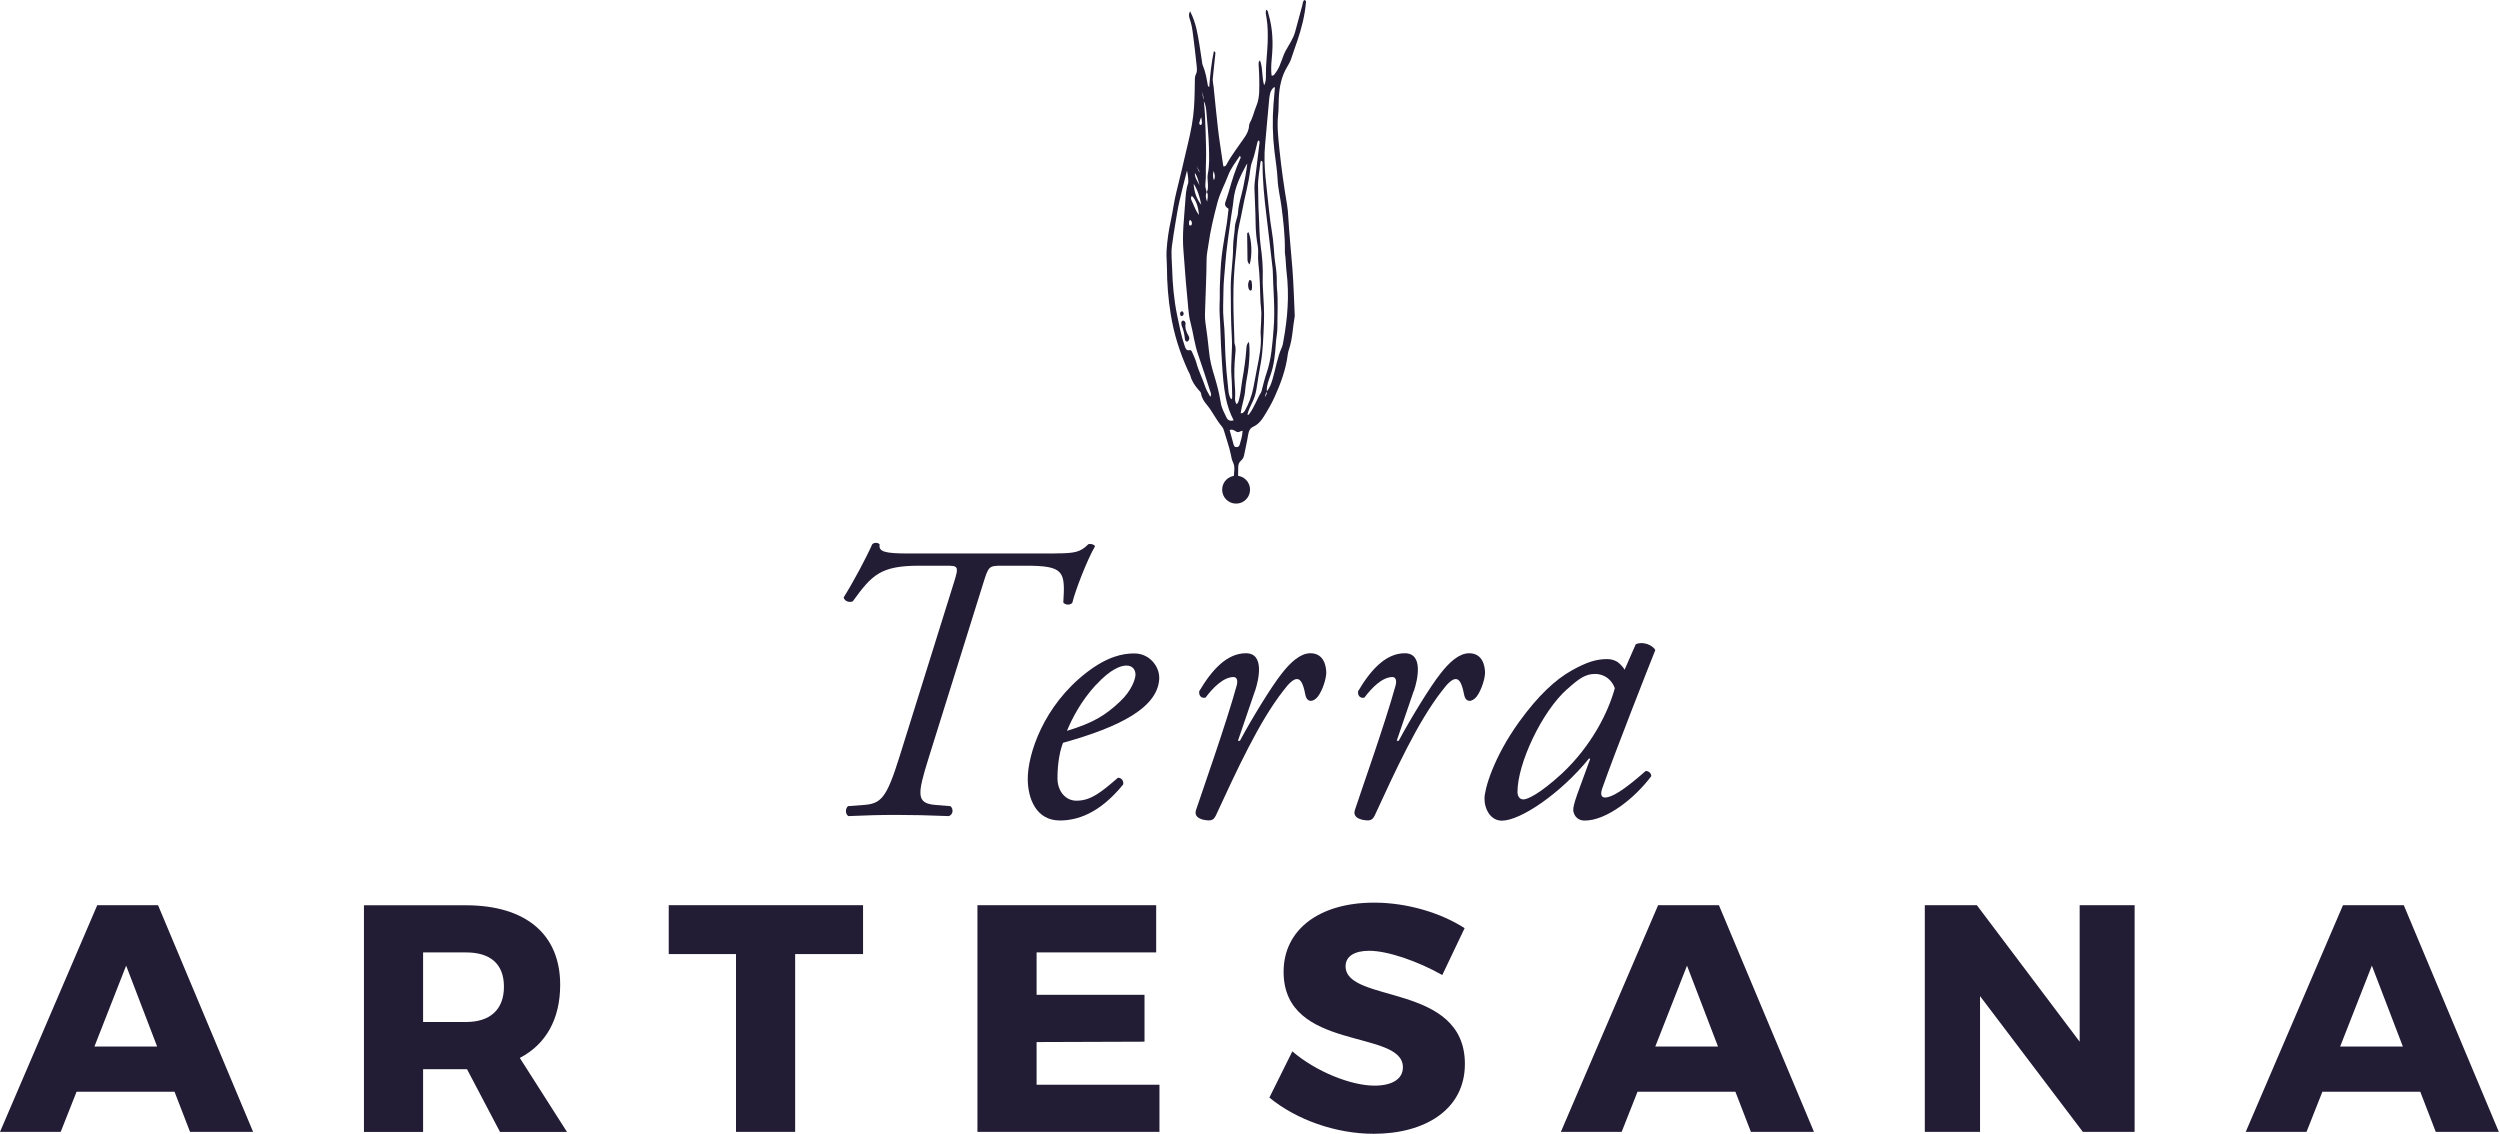 <svg width="441" height="200" viewBox="0 0 441 200" fill="none" xmlns="http://www.w3.org/2000/svg">
<path d="M27.718 184.607L22.252 170.339L16.657 184.607H27.718ZM30.805 192.585H13.505L10.708 199.662H0L17.155 159.675H27.879L44.649 199.662H33.523L30.789 192.585H30.805Z" fill="#221C35"/>
<path d="M74.634 180.28H82.223C86.436 180.28 88.895 178.108 88.895 174.055C88.895 170.002 86.452 168.007 82.223 168.007H74.634V180.264V180.28ZM88.204 199.678L82.384 188.612H74.634V199.678H64.2V159.691H82.159C92.77 159.691 98.816 164.822 98.816 173.717C98.816 179.765 96.307 184.221 91.693 186.617L100.021 199.678H88.22H88.204Z" fill="#221C35"/>
<path d="M152.243 159.675V168.297H140.265V199.662H129.83V168.297H117.964V159.675H152.243Z" fill="#221C35"/>
<path d="M203.95 159.675V168.007H182.855V175.487H201.892V183.754L182.855 183.819V191.346H204.528V199.662H172.421V159.675H203.95Z" fill="#221C35"/>
<path d="M241.524 167.718C239.016 167.718 237.36 168.634 237.36 170.452C237.36 177.063 258.406 173.299 258.406 187.679C258.406 195.834 251.219 200 242.328 200C235.656 200 228.694 197.539 223.919 193.614L227.97 185.459C232.07 188.998 238.292 191.507 242.457 191.507C245.544 191.507 247.473 190.365 247.473 188.258C247.473 181.47 226.427 185.572 226.427 171.433C226.427 163.954 232.761 159.225 242.392 159.225C248.261 159.225 254.193 161.042 258.358 163.728L254.419 171.996C250.19 169.599 244.836 167.718 241.524 167.718Z" fill="#221C35"/>
<path d="M303.055 184.607L297.588 170.339L291.993 184.607H303.055ZM306.141 192.585H288.858L286.06 199.662H275.336L292.491 159.675H303.215L319.985 199.662H308.859L306.125 192.585H306.141Z" fill="#221C35"/>
<path d="M348.716 159.675L366.852 183.754V159.675H376.547V199.662H367.415L349.279 175.712V199.662H339.536V159.675H348.716Z" fill="#221C35"/>
<path d="M423.865 184.607L418.398 170.339L412.803 184.607H423.865ZM426.952 192.585H409.668L406.87 199.662H396.146L413.301 159.675H424.026L440.795 199.662H429.669L426.936 192.585H426.952Z" fill="#221C35"/>
<path d="M186.039 97.619C189.608 97.619 190.573 97.41 191.972 96.011C192.325 95.866 193.017 96.011 193.161 96.365C191.763 98.745 189.592 104.407 189.174 106.289C188.901 106.772 187.92 106.772 187.566 106.289C187.92 100.772 187.711 99.791 180.926 99.791H176.665C174.43 99.791 174.366 99.936 173.45 102.863L163.819 133.682C161.793 140.18 161.584 141.724 165.073 141.998L167.662 142.207C168.224 142.689 168.144 143.671 167.388 143.96C163.626 143.815 161.182 143.751 158.176 143.751C155.169 143.751 152.934 143.815 149.654 143.96C149.091 143.606 149.091 142.625 149.59 142.207L152.323 141.998C155.394 141.789 156.375 140.807 158.61 133.682L168.24 102.863C169.221 99.791 169.012 99.791 166.777 99.791H162.163C155.249 99.791 153.786 101.464 150.426 106.08C149.735 106.354 148.963 106.016 148.818 105.388C150.571 102.59 152.87 98.263 153.851 96.027C154.124 95.673 154.896 95.673 155.169 96.027C154.96 97.282 155.941 97.635 160.201 97.635H186.039V97.619Z" fill="#221C35"/>
<path d="M193.37 120.75C190.653 123.677 189.045 126.894 188.209 128.921C192.824 127.521 194.978 126.202 197.567 123.757C199.737 121.731 200.3 119.64 200.3 119.012C200.3 118.321 199.946 117.404 198.692 117.404C197.711 117.404 195.895 118.031 193.386 120.766M204.496 119.431C204.496 124.739 197.583 128.229 187.518 131.028C187.036 132.218 186.537 134.454 186.537 137.253C186.537 139.633 188 141.242 189.881 141.242C192.39 141.242 194.142 139.842 197.213 137.188C197.84 137.188 198.258 137.751 198.129 138.379C193.869 143.622 189.881 144.732 186.955 144.732C182.759 144.732 181.296 140.824 181.296 137.397C181.296 132.99 184.093 124.465 191.698 118.61C195.332 115.811 198.049 115.265 200.075 115.265C202.872 115.265 204.48 117.645 204.48 119.463" fill="#221C35"/>
<path d="M221.378 121.876L218.372 130.674H218.725C220.815 126.765 224.24 121.168 226.057 118.868C227.665 116.777 229.417 115.232 231.154 115.232C233.598 115.232 233.951 117.613 233.951 118.659C233.951 119.704 233.324 121.731 232.488 122.857C231.652 123.902 230.527 123.983 230.253 122.503C229.9 120.685 229.482 119.784 228.79 119.784C228.163 119.784 227.391 120.476 226.346 121.876C222.086 127.328 218.179 135.853 214.465 143.88C214.191 144.443 213.838 144.716 213.275 144.716C212.503 144.716 210.477 144.443 210.976 142.899C211.892 140.1 216.281 127.73 218.163 120.894C218.372 120.122 218.227 119.431 217.6 119.431C215.783 119.431 213.902 121.393 212.648 123.066C211.956 123.211 211.458 122.792 211.538 121.94C213.773 118.16 216.426 115.232 219.786 115.232C223.147 115.232 222.021 119.977 221.394 121.876" fill="#221C35"/>
<path d="M249.386 121.876L246.38 130.674H246.733C248.823 126.765 252.248 121.168 254.065 118.868C255.673 116.777 257.409 115.232 259.162 115.232C261.605 115.232 261.959 117.613 261.959 118.659C261.959 119.704 261.332 121.731 260.496 122.857C259.66 123.902 258.535 123.983 258.261 122.503C257.907 120.685 257.489 119.784 256.798 119.784C256.171 119.784 255.399 120.476 254.354 121.876C250.094 127.328 246.187 135.853 242.489 143.88C242.215 144.443 241.862 144.716 241.299 144.716C240.527 144.716 238.501 144.443 239 142.899C239.9 140.1 244.305 127.73 246.187 120.894C246.396 120.122 246.251 119.431 245.624 119.431C243.807 119.431 241.926 121.393 240.672 123.066C239.981 123.211 239.482 122.792 239.562 121.94C241.797 118.16 244.45 115.232 247.811 115.232C251.171 115.232 250.045 119.977 249.418 121.876" fill="#221C35"/>
<path d="M276.413 121.586C271.944 125.575 267.683 134.727 267.683 139.682C267.683 140.518 268.101 141.017 268.728 141.017C269.419 141.017 271.526 140.116 275.497 136.481C280.803 131.526 283.745 125.511 284.854 121.393C284.372 120.058 283.182 118.884 281.365 118.884C279.693 118.884 278.568 119.656 276.413 121.602M288.568 113.64C289.758 113.077 291.575 113.785 291.993 114.686C290.948 117.275 284.87 132.717 282.635 139.07C282.217 140.261 282.571 140.679 283.118 140.679C284.308 140.679 286.333 139.489 290.305 135.998C290.787 135.998 291.285 136.352 291.285 136.915C288.359 140.824 283.391 144.748 279.548 144.748C277.941 144.748 277.523 143.413 277.523 142.866C277.523 142.384 277.667 141.74 278.214 140.148L280.513 133.859L280.304 133.794C275.336 139.939 268.213 144.764 264.934 144.764C262.972 144.764 261.863 142.802 261.863 140.856C261.863 139.247 263.406 133.666 268.004 127.296C271.349 122.68 274.355 119.897 277.217 118.289C279.95 116.744 281.687 116.262 283.504 116.262C284.275 116.262 284.758 116.471 285.176 116.68C285.449 116.825 286.221 117.452 286.575 118.144L288.536 113.672L288.568 113.64Z" fill="#221C35"/>
<path d="M209.947 38.781C209.706 38.958 209.754 39.199 209.738 39.408C209.738 39.585 209.77 39.794 209.979 39.794C210.156 39.794 210.252 39.617 210.252 39.424C210.252 39.199 210.22 38.974 209.931 38.781M211.056 29.21C211.265 29.596 211.297 30.111 211.667 30.417C211.458 30.015 211.249 29.612 211.056 29.21ZM211.908 20.685C211.747 21.055 211.667 21.152 211.667 21.28C211.635 21.522 211.41 21.747 211.667 22.004C211.699 22.036 211.747 22.052 211.78 22.052C212.101 21.956 212.005 21.65 212.005 21.393C212.005 21.264 211.973 21.119 211.908 20.685ZM214.127 31.784C214.384 31.317 214.336 30.851 214.079 30.159C213.902 30.835 213.966 31.317 214.127 31.784ZM210.783 30.497C210.718 31.269 211.169 31.88 211.603 32.669C211.346 31.816 211.217 31.108 210.783 30.497ZM211.908 36.127C211.651 34.824 211.297 33.553 210.558 32.411C210.654 33.762 211.008 35.033 211.908 36.127ZM211.506 37.928C211.346 36.288 210.928 35.226 210.252 34.55C210.043 34.76 210.059 35.097 210.172 35.306C210.574 36.095 210.783 36.979 211.506 37.928ZM219.208 75.969C218.774 76.034 218.484 76.387 218.066 76.13C217.745 75.937 217.375 75.663 216.909 75.856C217.134 76.709 217.359 77.529 217.584 78.334C217.648 78.559 217.729 78.832 217.986 78.864C218.307 78.913 218.581 78.8 218.677 78.446C218.902 77.674 219.159 76.918 219.192 75.969M220.06 28.824C219.979 28.921 219.899 29.001 219.835 29.114C218.806 31.044 217.809 33.006 217.584 35.355C217.503 36.255 217.327 37.14 217.198 38.041C216.812 40.888 216.346 43.719 216.137 46.614C216.024 48.206 215.815 49.815 215.815 51.407C215.815 53.064 215.671 54.705 215.847 56.41C216.089 58.646 216.056 60.882 216.185 63.117C216.281 64.742 216.41 66.382 216.603 68.007C216.7 68.811 216.667 69.68 217.182 70.436C217.391 70.291 217.359 70.098 217.359 69.905C217.327 68.747 217.327 67.573 217.23 66.415C217.053 64.082 217.439 61.831 217.294 59.482C217.118 56.555 217.118 53.627 217.101 50.716C217.101 48.303 217.519 45.971 217.519 43.558C217.519 42.368 217.777 41.194 217.841 40.003C217.889 39.102 218.339 38.363 218.388 37.494C218.484 35.966 218.983 34.566 219.288 33.119C219.577 31.72 219.851 30.304 220.028 28.824M213.484 69.986C213.757 69.648 213.596 69.374 213.516 69.117C212.809 66.962 212.133 64.774 211.378 62.635C210.686 60.688 210.493 58.678 209.963 56.715C209.754 55.927 209.689 55.139 209.609 54.351C209.464 52.775 209.304 51.198 209.175 49.606C209.03 47.788 208.902 45.987 208.757 44.169C208.516 41.274 208.886 38.443 209.079 35.596C209.159 34.502 209.207 33.392 209.577 32.363C209.69 32.057 209.561 30.835 209.384 30.079C208.902 32.009 208.435 33.778 208.033 35.58C207.744 36.851 207.551 38.154 207.326 39.456C207.101 40.759 206.908 42.062 206.731 43.381C206.554 44.7 206.731 46.051 206.763 47.402C206.844 50.153 207.085 52.887 207.648 55.622C208.033 57.423 208.355 59.241 208.966 60.994C209.127 61.461 209.255 61.911 209.866 61.766C210.108 61.702 210.252 61.991 210.333 62.217C210.574 62.779 210.863 63.358 211.024 63.938C211.41 65.417 212.133 66.769 212.6 68.216C212.793 68.811 213.162 69.374 213.484 69.986ZM222.52 28.326C222.52 28.326 222.391 28.422 222.375 28.486C222.198 30.015 221.861 31.526 221.925 33.103C221.989 34.679 221.941 36.255 222.053 37.848C222.166 39.714 222.134 41.563 222.391 43.429C222.664 45.327 222.809 47.241 222.745 49.139C222.729 49.686 222.745 50.249 222.777 50.812C222.89 52.903 223.05 54.994 222.954 57.085C222.841 59.434 222.809 61.798 222.391 64.098C222.118 65.578 221.877 67.058 221.652 68.554C221.523 69.374 221.314 70.13 220.96 70.854C220.606 71.578 220.237 72.318 220.044 73.154C220.301 73.219 220.317 73.074 220.397 72.977C221.266 71.835 221.716 70.404 222.472 69.181C222.552 69.037 222.568 68.844 222.616 68.667C222.873 67.718 223.099 66.736 223.42 65.82C224.288 63.294 224.465 60.576 224.674 57.874C224.948 54.528 224.594 51.102 224.513 47.708C224.513 47.563 224.497 47.434 224.481 47.29C224.128 44.218 223.79 41.145 223.404 38.073C223.018 34.953 222.713 31.832 222.713 28.712C222.713 28.567 222.664 28.438 222.504 28.374M217.632 74.168C216.957 72.881 216.523 71.594 216.249 70.259C215.831 68.168 215.687 66.077 215.558 63.97C215.429 61.975 215.317 59.965 215.269 57.97C215.236 56.474 215.06 54.978 215.14 53.498C215.204 52.437 215.14 51.359 215.188 50.298C215.269 48.544 215.317 46.775 215.526 45.054C215.751 43.156 216.121 41.29 216.41 39.392C216.539 38.539 216.619 37.671 216.716 36.834C216.19 36.523 215.997 36.148 216.137 35.709C216.346 35.065 216.587 34.454 216.764 33.794C217.327 31.8 217.938 29.854 218.774 28.004C218.838 27.875 218.967 27.714 218.693 27.505C217.97 28.615 217.15 29.628 216.651 30.931C216.056 32.508 215.236 33.971 214.786 35.628C214.127 38.105 213.516 40.614 213.162 43.188C213.05 44.041 212.841 44.861 212.841 45.762C212.825 48.544 212.68 51.311 212.6 54.078C212.567 54.994 212.503 55.911 212.632 56.86C212.873 58.581 213.114 60.302 213.275 62.023C213.404 63.487 213.773 64.903 214.207 66.302C214.674 67.846 215.092 69.423 215.333 70.999C215.478 71.98 215.944 72.784 216.346 73.637C216.603 74.2 217.053 74.312 217.632 74.135M218.918 72.897C219.079 72.881 219.176 72.897 219.224 72.849C219.352 72.736 219.481 72.624 219.577 72.479C220.269 71.256 220.783 69.921 221.073 68.49C221.314 67.332 221.507 66.157 221.732 65.015C222.134 63.021 222.568 61.026 222.375 58.903C222.359 58.726 222.375 58.533 222.375 58.356C222.423 57.343 222.504 56.329 222.504 55.316C222.504 54.624 222.375 53.917 222.343 53.225C222.262 50.941 222.246 48.673 221.973 46.389C221.909 45.794 221.909 45.183 221.941 44.571C221.957 44.201 221.941 43.831 221.877 43.462C221.635 42.11 221.507 40.775 221.491 39.424C221.475 37.381 221.346 35.322 221.282 33.28C221.282 32.861 221.298 32.443 221.346 32.041C221.603 29.918 221.877 27.795 222.118 25.672C222.15 25.398 222.279 25.076 222.053 24.771C221.828 24.851 221.828 25.06 221.78 25.221C221.491 26.299 221.298 27.425 220.896 28.47C220.703 28.969 220.59 29.516 220.526 30.047C220.253 32.411 219.577 34.647 219.159 36.979C218.87 38.636 218.388 40.228 218.243 41.933C218.163 42.898 218.114 43.864 218.002 44.813C217.696 47.499 217.552 50.201 217.568 52.935C217.568 55.252 217.68 57.568 217.745 59.884C217.745 60.158 217.729 60.463 217.809 60.721C218.05 61.396 217.938 62.023 217.889 62.651C217.729 64.34 217.68 66.045 217.809 67.766C217.857 68.506 217.921 69.262 217.873 70.002C217.841 70.436 217.825 70.902 218.163 71.305C218.468 71.015 218.516 70.645 218.613 70.291C218.902 69.149 218.967 67.959 219.176 66.801C219.481 65.096 219.722 63.375 219.851 61.638C219.883 61.219 219.851 60.737 220.317 60.302C220.526 61.911 220.381 63.31 220.253 64.694C220.124 66.061 219.754 67.38 219.658 68.747C219.561 70.179 219.047 71.449 218.854 72.865M223.436 69.069C223.983 68.441 224.256 67.653 224.497 66.833C225.044 64.999 225.317 63.037 226.105 61.3C226.266 60.946 226.33 60.528 226.395 60.126C227.134 56.136 227.456 52.099 226.941 47.901C226.813 46.791 226.829 45.681 226.652 44.555C226.636 44.41 226.652 44.282 226.652 44.137C226.684 41.547 226.378 38.942 226.041 36.352C225.832 34.776 225.43 33.199 225.366 31.607C225.285 29.982 225.012 28.342 224.819 26.733C224.481 23.918 224.433 21.152 224.642 18.401C224.722 17.404 224.819 16.423 224.899 15.393C224.755 15.425 224.658 15.425 224.61 15.474C223.983 16.101 223.935 17.002 223.854 17.854C223.597 20.412 223.404 22.985 223.163 25.543C222.986 27.409 223.05 29.307 223.227 31.205C223.42 33.344 223.71 35.499 223.919 37.639C224.111 39.649 224.562 41.644 224.69 43.654C224.755 44.684 224.835 45.713 224.996 46.727C225.157 47.756 225.253 48.77 225.221 49.799C225.221 50.121 225.221 50.458 225.253 50.78C225.494 53.129 225.317 55.429 225.333 57.745C225.333 58.726 225.108 59.643 225.06 60.592C224.931 62.522 224.739 64.436 224.095 66.222C223.774 67.122 223.404 68.039 223.468 69.101C223.286 69.369 223.174 69.696 223.131 70.082C223.259 69.744 223.565 69.519 223.436 69.085M212.889 33.907C213.13 33.408 213.098 32.861 213.066 32.298C213.034 31.736 212.953 31.157 213.066 30.642C213.371 29.162 213.291 27.618 213.259 26.106C213.211 24.063 213.002 22.004 212.825 19.945C212.76 19.205 212.712 18.449 212.294 17.758C212.348 17.189 212.235 16.648 211.956 16.133C212.198 16.664 212.166 17.227 212.342 17.774C212.551 19.527 212.616 21.28 212.664 23.017C212.712 24.948 212.809 26.894 212.728 28.808C212.664 29.998 212.776 31.205 212.632 32.379C212.567 32.894 212.712 33.392 212.857 33.891C212.632 34.341 212.659 34.904 212.937 35.58C213.002 34.969 213.162 34.47 212.937 33.923M209.947 2.011C210.509 3.12 210.815 4.102 211.056 5.099C211.474 6.949 211.715 8.815 212.005 10.68C212.053 10.954 212.053 11.259 212.166 11.517C212.664 12.675 212.857 13.881 213.066 15.088C213.066 15.168 213.178 15.232 213.307 15.377C213.468 13.19 213.693 11.082 214.127 9.024C214.481 9.168 214.4 9.378 214.384 9.538C214.24 11.002 214.063 12.45 213.934 13.914C213.902 14.364 214.031 14.846 214.079 15.297C214.336 17.758 214.561 20.235 214.851 22.696C215.043 24.417 215.333 26.138 215.574 27.859C215.638 28.358 215.735 28.856 215.799 29.339C216.185 29.419 216.298 29.13 216.41 28.921C217.31 27.264 218.468 25.816 219.513 24.272C219.931 23.661 220.285 23.017 220.333 22.197C220.349 21.972 220.414 21.747 220.526 21.554C221.025 20.669 221.217 19.64 221.619 18.691C222.262 17.179 222.134 15.474 222.134 13.801C222.134 13.013 222.053 12.225 222.021 11.42C222.021 11.147 221.989 10.857 222.263 10.648C222.793 12.031 222.552 13.495 222.986 15.039C223.34 14.396 223.308 13.769 223.308 13.222C223.275 11.308 223.549 9.458 223.613 7.56C223.661 6.064 223.661 4.6 223.404 3.088C223.324 2.638 223.179 2.171 223.372 1.721C223.71 1.866 223.661 2.188 223.742 2.429C224.546 5.083 224.594 7.705 224.337 10.343C224.24 11.324 224.192 12.337 224.304 13.334C224.642 13.399 224.755 13.19 224.883 13.029C225.012 12.868 225.14 12.675 225.253 12.498C225.944 11.42 226.186 10.085 226.78 8.975C227.375 7.866 228.131 6.852 228.469 5.581C228.887 4.021 229.305 2.461 229.739 0.901C229.835 0.579 229.787 0.161 230.125 0C230.414 0.097 230.382 0.306 230.366 0.483C230.157 2.831 229.578 5.035 228.854 7.19C228.517 8.203 228.131 9.217 227.809 10.23C227.633 10.793 227.375 11.292 227.07 11.774C226.041 13.447 225.655 15.393 225.575 17.452C225.526 18.369 225.575 19.318 225.462 20.219C225.237 22.294 225.494 24.385 225.703 26.476C226.041 29.693 226.491 32.91 227.038 36.127C227.15 36.818 227.215 37.526 227.247 38.218C227.424 41.29 227.745 44.378 227.986 47.45C228.195 50.137 228.26 52.839 228.388 55.525C228.388 55.622 228.388 55.718 228.388 55.799C228.035 57.713 228.018 59.739 227.391 61.573C227.295 61.863 227.198 62.184 227.166 62.49C226.829 65.208 225.912 67.653 224.835 70.034C224.288 71.24 223.629 72.366 222.938 73.476C222.488 74.216 221.909 74.875 221.121 75.245C220.526 75.503 220.285 76.001 220.172 76.693C219.979 77.948 219.674 79.17 219.433 80.409C219.352 80.795 219.143 81.052 218.886 81.277C218.548 81.583 218.42 81.969 218.42 82.467C218.42 83.851 218.388 85.234 218.339 86.617C218.323 86.617 217.616 87.213 217.536 86.376C217.536 85.218 217.648 84.076 217.729 82.918C217.761 82.451 217.729 82.017 217.503 81.551C217.294 81.132 217.214 80.65 217.118 80.183C216.828 78.736 216.298 77.352 215.896 75.937C215.831 75.712 215.735 75.471 215.59 75.294C214.561 74.119 213.918 72.656 212.921 71.449C212.439 70.87 211.989 70.243 211.876 69.455C211.828 69.149 211.587 68.972 211.41 68.763C210.783 68.039 210.252 67.267 209.995 66.318C209.915 65.996 209.722 65.707 209.577 65.401C208.098 62.168 207.053 58.823 206.506 55.364C206.072 52.678 205.863 49.976 205.847 47.274C205.847 46.26 205.718 45.231 205.783 44.218C205.895 42.464 206.136 40.743 206.506 39.054C206.892 37.285 207.101 35.467 207.551 33.714C208.146 31.398 208.677 29.049 209.223 26.717C209.706 24.69 210.204 22.68 210.461 20.589C210.718 18.594 210.735 16.551 210.767 14.509C210.767 14.01 210.735 13.527 210.976 13.045C211.249 12.53 211.104 11.871 211.056 11.275C210.879 9.554 210.67 7.817 210.445 6.096C210.333 5.163 210.188 4.23 209.866 3.33C209.738 2.944 209.625 2.509 209.963 1.946" fill="#221C35"/>
<path d="M220.43 46.662C220.124 46.357 220.06 46.067 220.06 45.794C220.028 44.266 220.012 42.754 219.996 41.226C219.996 41.129 220.124 41.049 220.221 40.936C220.816 42.271 220.928 45.118 220.43 46.662Z" fill="#221C35"/>
<path d="M220.269 50.925C220.124 50.491 220.108 49.96 220.365 49.461C220.381 49.413 220.51 49.381 220.574 49.413C220.655 49.445 220.751 49.526 220.767 49.59C220.864 50.089 220.896 50.587 220.815 51.086C220.815 51.15 220.719 51.23 220.639 51.247C220.51 51.279 220.397 51.214 220.269 50.941" fill="#221C35"/>
<path d="M209.127 60.142C209.095 60.045 209.03 59.916 209.014 59.788C208.934 58.999 208.789 58.211 208.451 57.455C208.387 57.294 208.387 57.085 208.387 56.908C208.387 56.715 208.532 56.555 208.709 56.555C208.886 56.555 209.03 56.699 209.095 56.892C209.111 56.941 209.143 56.989 209.143 57.021C208.998 57.825 209.239 58.549 209.673 59.257C209.85 59.546 209.834 59.9 209.593 60.158C209.464 60.302 209.304 60.302 209.111 60.126" fill="#221C35"/>
<path d="M208.194 55.541C208.146 55.284 208.162 55.026 208.435 54.93C208.548 54.882 208.677 54.946 208.741 55.107C208.853 55.413 208.789 55.638 208.516 55.734C208.403 55.782 208.275 55.734 208.194 55.557" fill="#221C35"/>
<path d="M220.51 86.376C220.51 87.727 219.417 88.837 218.05 88.837C216.683 88.837 215.59 87.743 215.59 86.376C215.59 85.009 216.683 83.915 218.05 83.915C219.417 83.915 220.51 85.009 220.51 86.376Z" fill="#221C35"/>
</svg>
